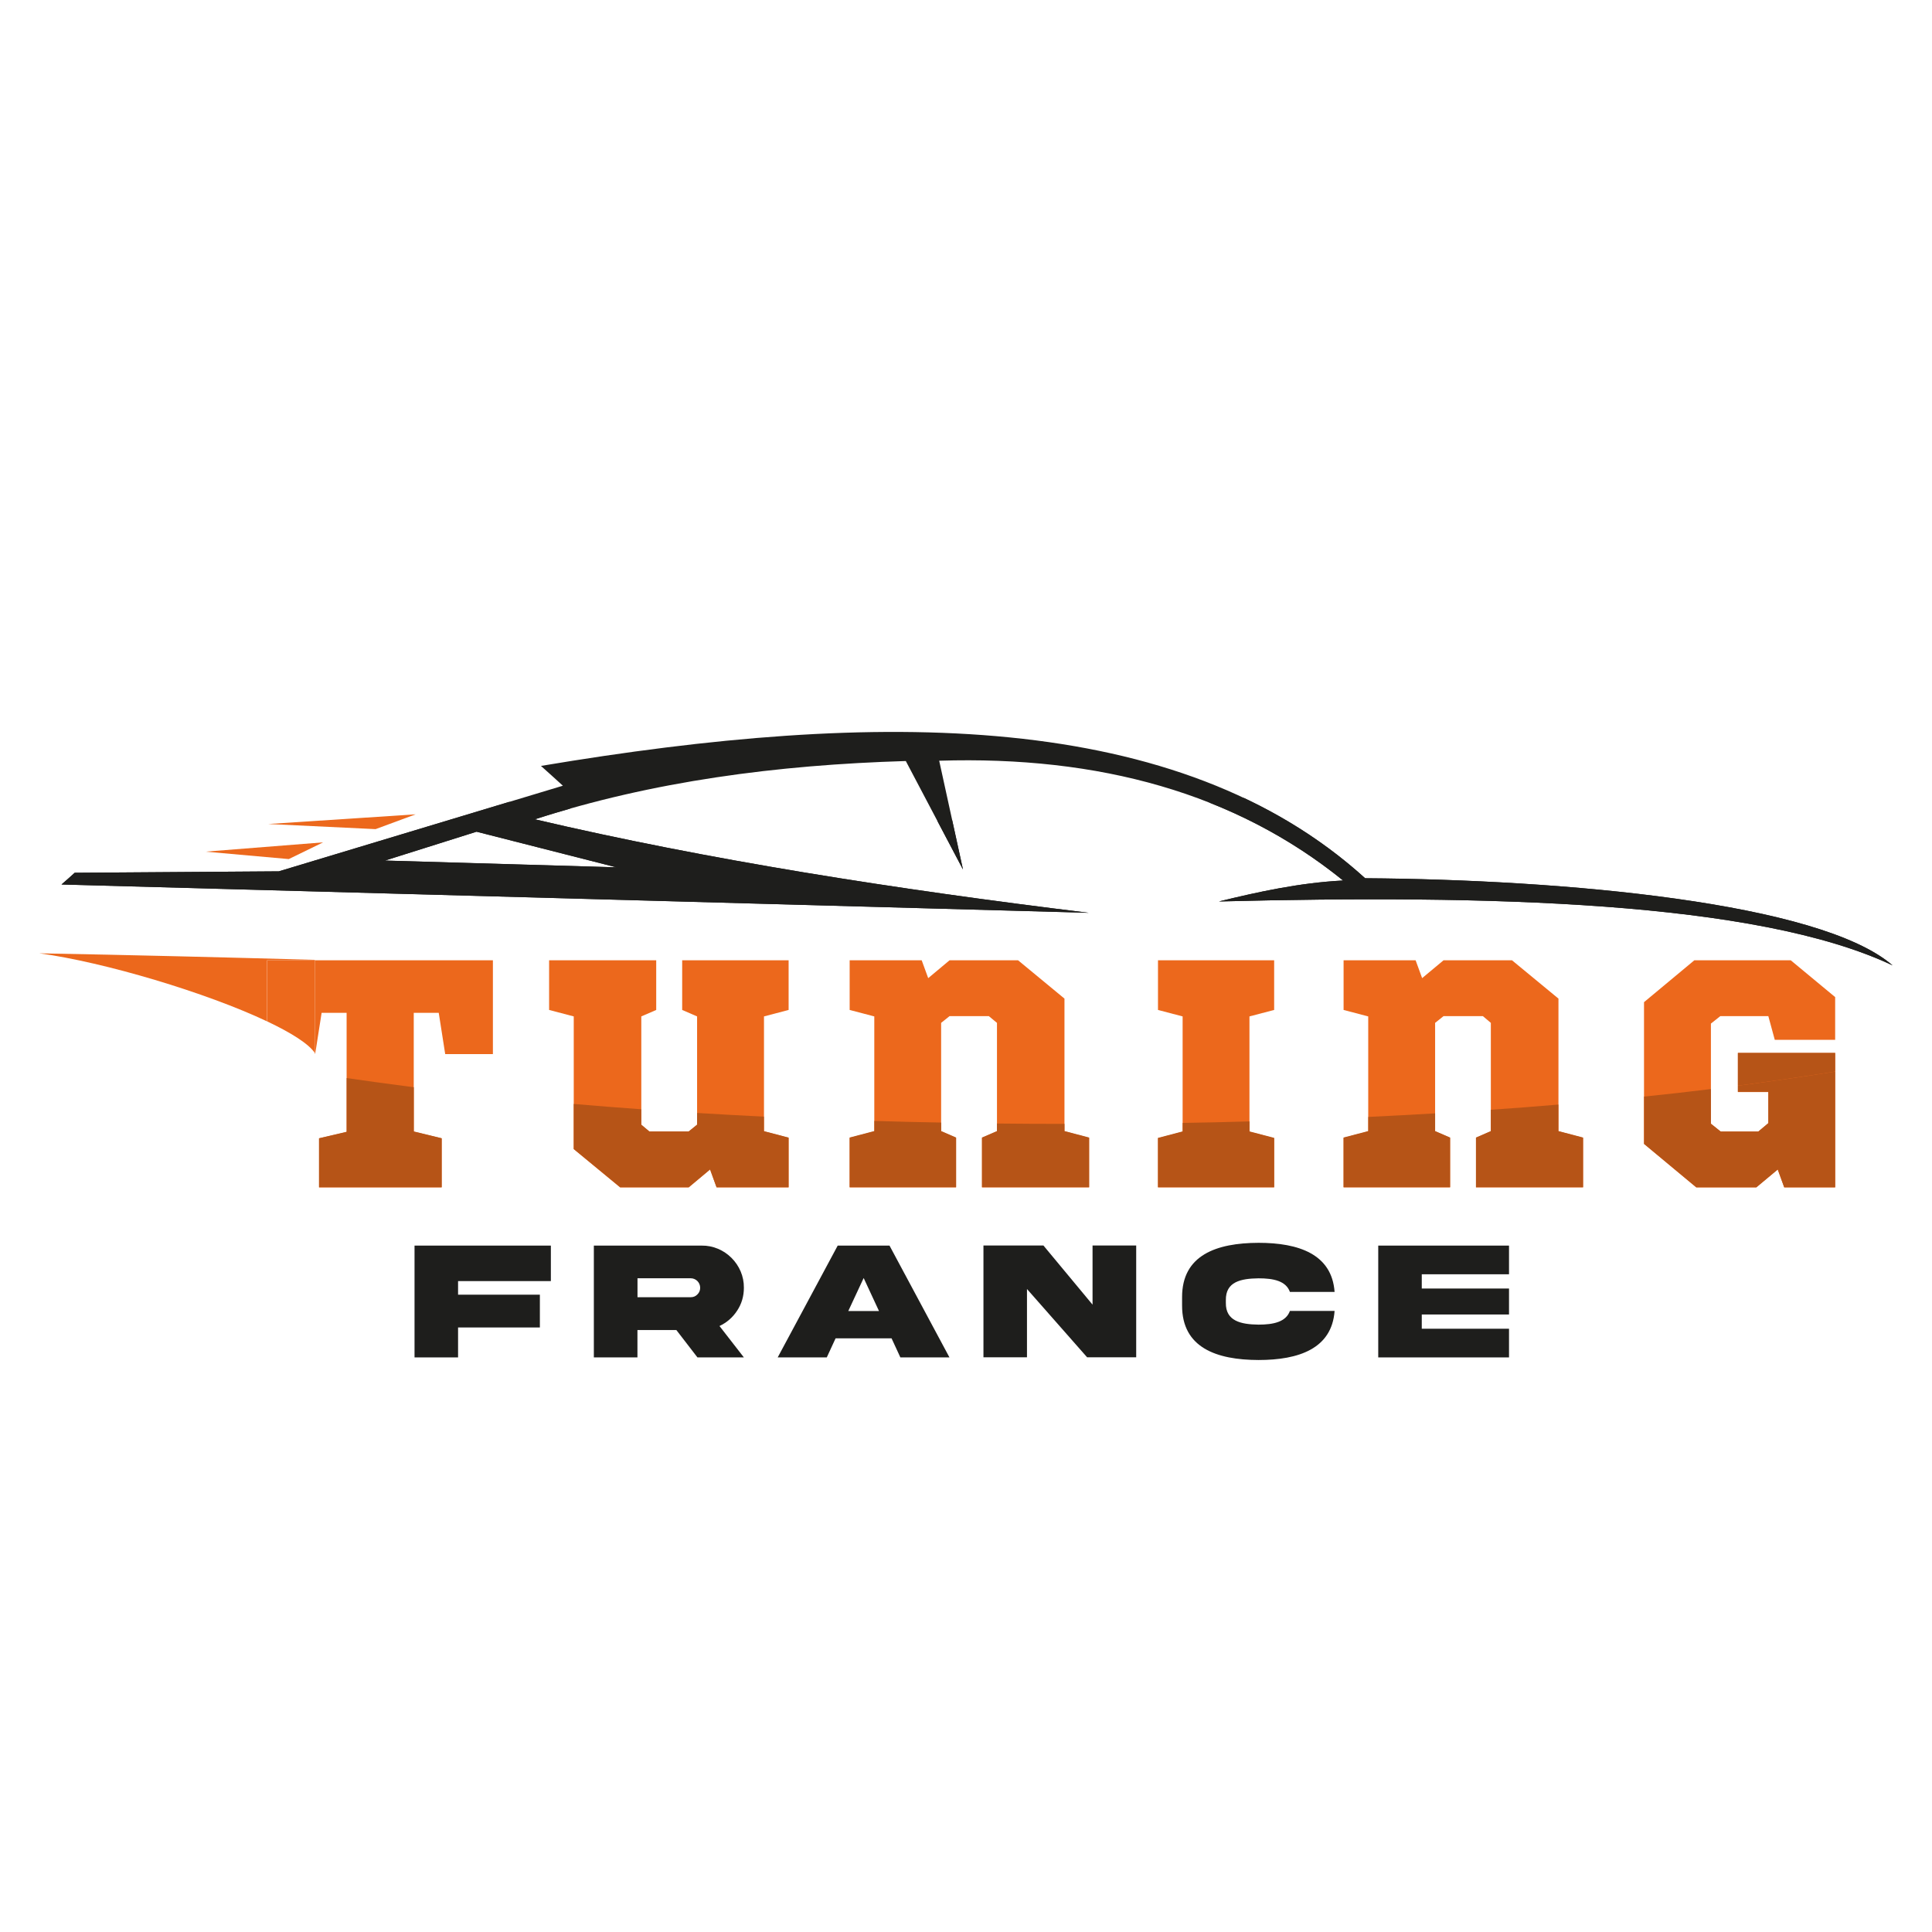 <?xml version="1.0" encoding="utf-8"?>
<!-- Generator: Adobe Illustrator 16.0.0, SVG Export Plug-In . SVG Version: 6.00 Build 0)  -->
<!DOCTYPE svg PUBLIC "-//W3C//DTD SVG 1.1//EN" "http://www.w3.org/Graphics/SVG/1.1/DTD/svg11.dtd">
<svg version="1.1" id="Calque_1" xmlns="http://www.w3.org/2000/svg" xmlns:xlink="http://www.w3.org/1999/xlink" x="0px" y="0px"
	 width="32px" height="32px" viewBox="0 0 32 32" enable-background="new 0 0 32 32" xml:space="preserve">
<path fill-rule="evenodd" clip-rule="evenodd" fill="#1E1E1C" d="M1.019,14.65c5.673,0.155,11.344,0.312,17.016,0.469
	c-3.214-0.392-6.312-0.877-9.176-1.549c1.947-0.629,4.012-0.901,6.144-0.965c0.315,0.6,0.631,1.197,0.947,1.797
	c-0.132-0.6-0.263-1.203-0.394-1.802c2.651-0.083,4.905,0.539,6.69,1.984c-0.721,0.037-1.41,0.189-2.057,0.347
	c4.424-0.112,8.9-0.011,11.158,1.059c-1.203-1.043-5.453-1.421-8.736-1.443c-3.094-2.802-8.058-2.8-13.651-1.861
	c0.123,0.109,0.243,0.219,0.363,0.328c-1.57,0.472-3.138,0.947-4.704,1.418c-1.127,0.008-2.255,0.016-3.382,0.024
	C1.167,14.522,1.091,14.586,1.019,14.65L1.019,14.65z M7.893,13.776l-1.517,0.478l3.833,0.112L7.893,13.776z"/>
<polygon fill-rule="evenodd" clip-rule="evenodd" fill="#EC681C" points="6.884,13.488 6.221,13.733 4.443,13.648 "/>
<polygon fill-rule="evenodd" clip-rule="evenodd" fill="#EC681C" points="5.352,13.952 4.783,14.229 3.405,14.106 "/>
<g>
	<path fill-rule="evenodd" clip-rule="evenodd" fill="#1E1E1C" d="M15.95,14.402c-0.06-0.27-0.118-0.541-0.178-0.813
		c-0.082,0.002-0.164,0.004-0.247,0.006C15.667,13.865,15.808,14.133,15.95,14.402z"/>
	<path fill-rule="evenodd" clip-rule="evenodd" fill="#1E1E1C" d="M22.611,14.546c-0.6-0.544-1.271-0.983-2.006-1.329
		c-0.191,0.025-0.385,0.05-0.582,0.074c0.805,0.317,1.547,0.746,2.223,1.293c-0.721,0.037-1.41,0.189-2.057,0.347
		c4.424-0.112,8.9-0.011,11.158,1.059C30.145,14.946,25.895,14.568,22.611,14.546z"/>
	<path fill-rule="evenodd" clip-rule="evenodd" fill="#1E1E1C" d="M9.449,13.392c-0.348-0.033-0.688-0.07-1.018-0.11
		c-1.271,0.383-2.542,0.768-3.812,1.15c-1.127,0.008-2.255,0.016-3.382,0.024c-0.071,0.066-0.146,0.13-0.219,0.194
		c5.673,0.155,11.344,0.312,17.016,0.469c-3.214-0.392-6.312-0.877-9.176-1.549C9.054,13.507,9.25,13.448,9.449,13.392z
		 M10.209,14.365l-3.833-0.112l1.517-0.478L10.209,14.365z"/>
</g>
<g>
	<path fill="#1E1E1C" d="M6.866,20.631h2.258v0.588H7.587v0.225h1.355v0.543H7.587v0.496H6.866V20.631z"/>
	<path fill="#1E1E1C" d="M11.621,20.631c0.382-0.006,0.705,0.316,0.7,0.699c0,0.139-0.037,0.266-0.112,0.379
		c-0.072,0.111-0.171,0.197-0.292,0.254l0.404,0.52h-0.769l-0.349-0.453h-0.645v0.453H9.836v-1.852H11.621z M10.559,21.172v0.314
		h0.88c0.044,0,0.081-0.014,0.111-0.045c0.032-0.031,0.047-0.068,0.047-0.111c0-0.088-0.07-0.158-0.158-0.158H10.559z"/>
	<path fill="#1E1E1C" d="M13.875,20.631h0.858l0.993,1.852h-0.813l-0.146-0.316h-0.927l-0.146,0.316h-0.813L13.875,20.631z
		 M14.05,21.715h0.509l-0.254-0.547L14.05,21.715z"/>
	<path fill="#1E1E1C" d="M18.096,20.629h0.723v1.852h-0.813L17.01,21.35v1.131h-0.721v-1.852h0.993l0.814,0.98V20.629z"/>
	<path fill="#1E1E1C" d="M22.105,21.713c-0.045,0.625-0.594,0.813-1.26,0.813c-0.695-0.002-1.268-0.203-1.266-0.904v-0.135
		c-0.002-0.699,0.57-0.9,1.266-0.902c0.666,0,1.215,0.188,1.26,0.813h-0.74c-0.066-0.182-0.271-0.225-0.52-0.225
		c-0.295,0.004-0.545,0.057-0.541,0.361v0.045c-0.004,0.301,0.246,0.357,0.541,0.361c0.248,0,0.455-0.045,0.52-0.227H22.105z"/>
	<path fill="#1E1E1C" d="M22.828,20.631h2.166v0.475h-1.445v0.236h1.445v0.43h-1.445v0.236h1.445v0.475h-2.166V20.631z"/>
</g>
<g>
	<path fill="#EC681C" d="M5.22,17.459l0.107-0.683h0.414v1.972l-0.457,0.107v0.813h2.031v-0.813l-0.462-0.111v-1.968h0.414
		l0.107,0.683h0.79v-1.554H5.214v1.534"/>
	<polygon fill="#EC681C" points="11.299,16.728 11.546,16.835 11.546,18.631 11.407,18.744 10.756,18.744 10.622,18.631 
		10.622,16.835 10.869,16.728 10.869,15.905 9.095,15.905 9.095,16.728 9.503,16.835 9.503,19.033 10.272,19.668 11.407,19.668 
		11.761,19.371 11.869,19.668 13.062,19.668 13.062,18.846 12.654,18.738 12.654,16.835 13.062,16.728 13.062,15.905 11.299,15.905 
			"/>
	<polygon fill="#EC681C" points="17.631,16.54 16.862,15.905 15.728,15.905 15.374,16.201 15.266,15.905 14.073,15.905 
		14.073,16.728 14.481,16.835 14.481,18.738 14.073,18.846 14.073,19.668 15.835,19.668 15.835,18.846 15.588,18.738 15.588,16.942 
		15.728,16.83 16.378,16.83 16.513,16.942 16.513,18.738 16.265,18.846 16.265,19.668 18.039,19.668 18.039,18.846 17.631,18.738 	
		"/>
	<polygon fill="#EC681C" points="19.18,16.728 19.588,16.835 19.588,18.744 19.18,18.852 19.18,19.668 21.104,19.668 21.104,18.852 
		20.695,18.744 20.695,16.835 21.104,16.728 21.104,15.905 19.18,15.905 	"/>
	<polygon fill="#EC681C" points="25.813,16.54 25.043,15.905 23.91,15.905 23.555,16.201 23.447,15.905 22.254,15.905 
		22.254,16.728 22.662,16.835 22.662,18.738 22.254,18.846 22.254,19.668 24.018,19.668 24.018,18.846 23.77,18.738 23.77,16.942 
		23.91,16.83 24.561,16.83 24.693,16.942 24.693,18.738 24.447,18.846 24.447,19.668 26.221,19.668 26.221,18.846 25.813,18.738 	
		"/>
	<polygon fill="#EC681C" points="28.494,16.83 29.289,16.83 29.396,17.223 30.396,17.223 30.396,16.515 29.66,15.905 28.064,15.905 
		27.23,16.599 27.23,18.947 28.096,19.668 29.09,19.668 29.445,19.371 29.553,19.668 30.396,19.668 30.396,17.441 28.785,17.441 
		28.785,18.088 29.289,18.088 29.289,18.604 29.123,18.744 28.5,18.744 28.338,18.613 28.338,16.954 	"/>
	<path fill="#EC681C" d="M5.214,15.905v-0.007c-1.521-0.042-3.043-0.08-4.562-0.108c1.079,0.147,2.766,0.651,3.771,1.127v-1.012
		H5.214z"/>
	<path fill="#EC681C" d="M5.214,17.439v-1.534h-0.79v1.012C4.818,17.104,5.108,17.285,5.214,17.439z"/>
</g>
<g>
	<path fill="#B65417" d="M5.742,18.746l-0.457,0.107v0.811h2.031v-0.811L6.854,18.74v-0.732c-0.383-0.049-0.754-0.1-1.112-0.152
		V18.746z"/>
	<path fill="#B65417" d="M11.546,18.627l-0.14,0.113h-0.65l-0.135-0.113v-0.254c-0.379-0.027-0.752-0.057-1.118-0.088v0.746
		l0.769,0.633h1.135l0.354-0.295l0.107,0.295h1.193v-0.822l-0.408-0.107v-0.24c-0.374-0.018-0.743-0.039-1.107-0.061V18.627z"/>
	<path fill="#B65417" d="M14.481,18.734l-0.408,0.107v0.822h1.763v-0.822l-0.247-0.107v-0.141c-0.372-0.006-0.742-0.016-1.107-0.027
		V18.734z"/>
	<path fill="#B65417" d="M16.513,18.734l-0.248,0.107v0.822h1.774v-0.822l-0.408-0.107v-0.119c-0.375,0-0.749-0.002-1.118-0.006
		V18.734z"/>
	<path fill="#B65417" d="M19.588,18.74l-0.408,0.107v0.816h1.924v-0.816l-0.408-0.107v-0.166c-0.367,0.01-0.734,0.02-1.107,0.025
		V18.74z"/>
	<path fill="#B65417" d="M24.693,18.734l-0.246,0.107v0.822h1.773v-0.822l-0.408-0.107v-0.439c-0.367,0.031-0.74,0.061-1.119,0.086
		V18.734z"/>
	<path fill="#B65417" d="M22.662,18.734l-0.408,0.107v0.822h1.764v-0.822l-0.248-0.107v-0.293c-0.363,0.021-0.732,0.041-1.107,0.059
		V18.734z"/>
	<path fill="#B65417" d="M28.785,18.084h0.504v0.518l-0.166,0.139H28.5l-0.162-0.129v-0.574c-0.359,0.045-0.729,0.086-1.107,0.125
		v0.783l0.865,0.719h0.994l0.355-0.295l0.107,0.295h0.844v-1.916c-0.51,0.082-1.049,0.16-1.611,0.234V18.084z"/>
	<path fill="#B65417" d="M28.785,17.439v0.543c0.563-0.074,1.102-0.152,1.611-0.234v-0.309H28.785z"/>
</g>
</svg>
